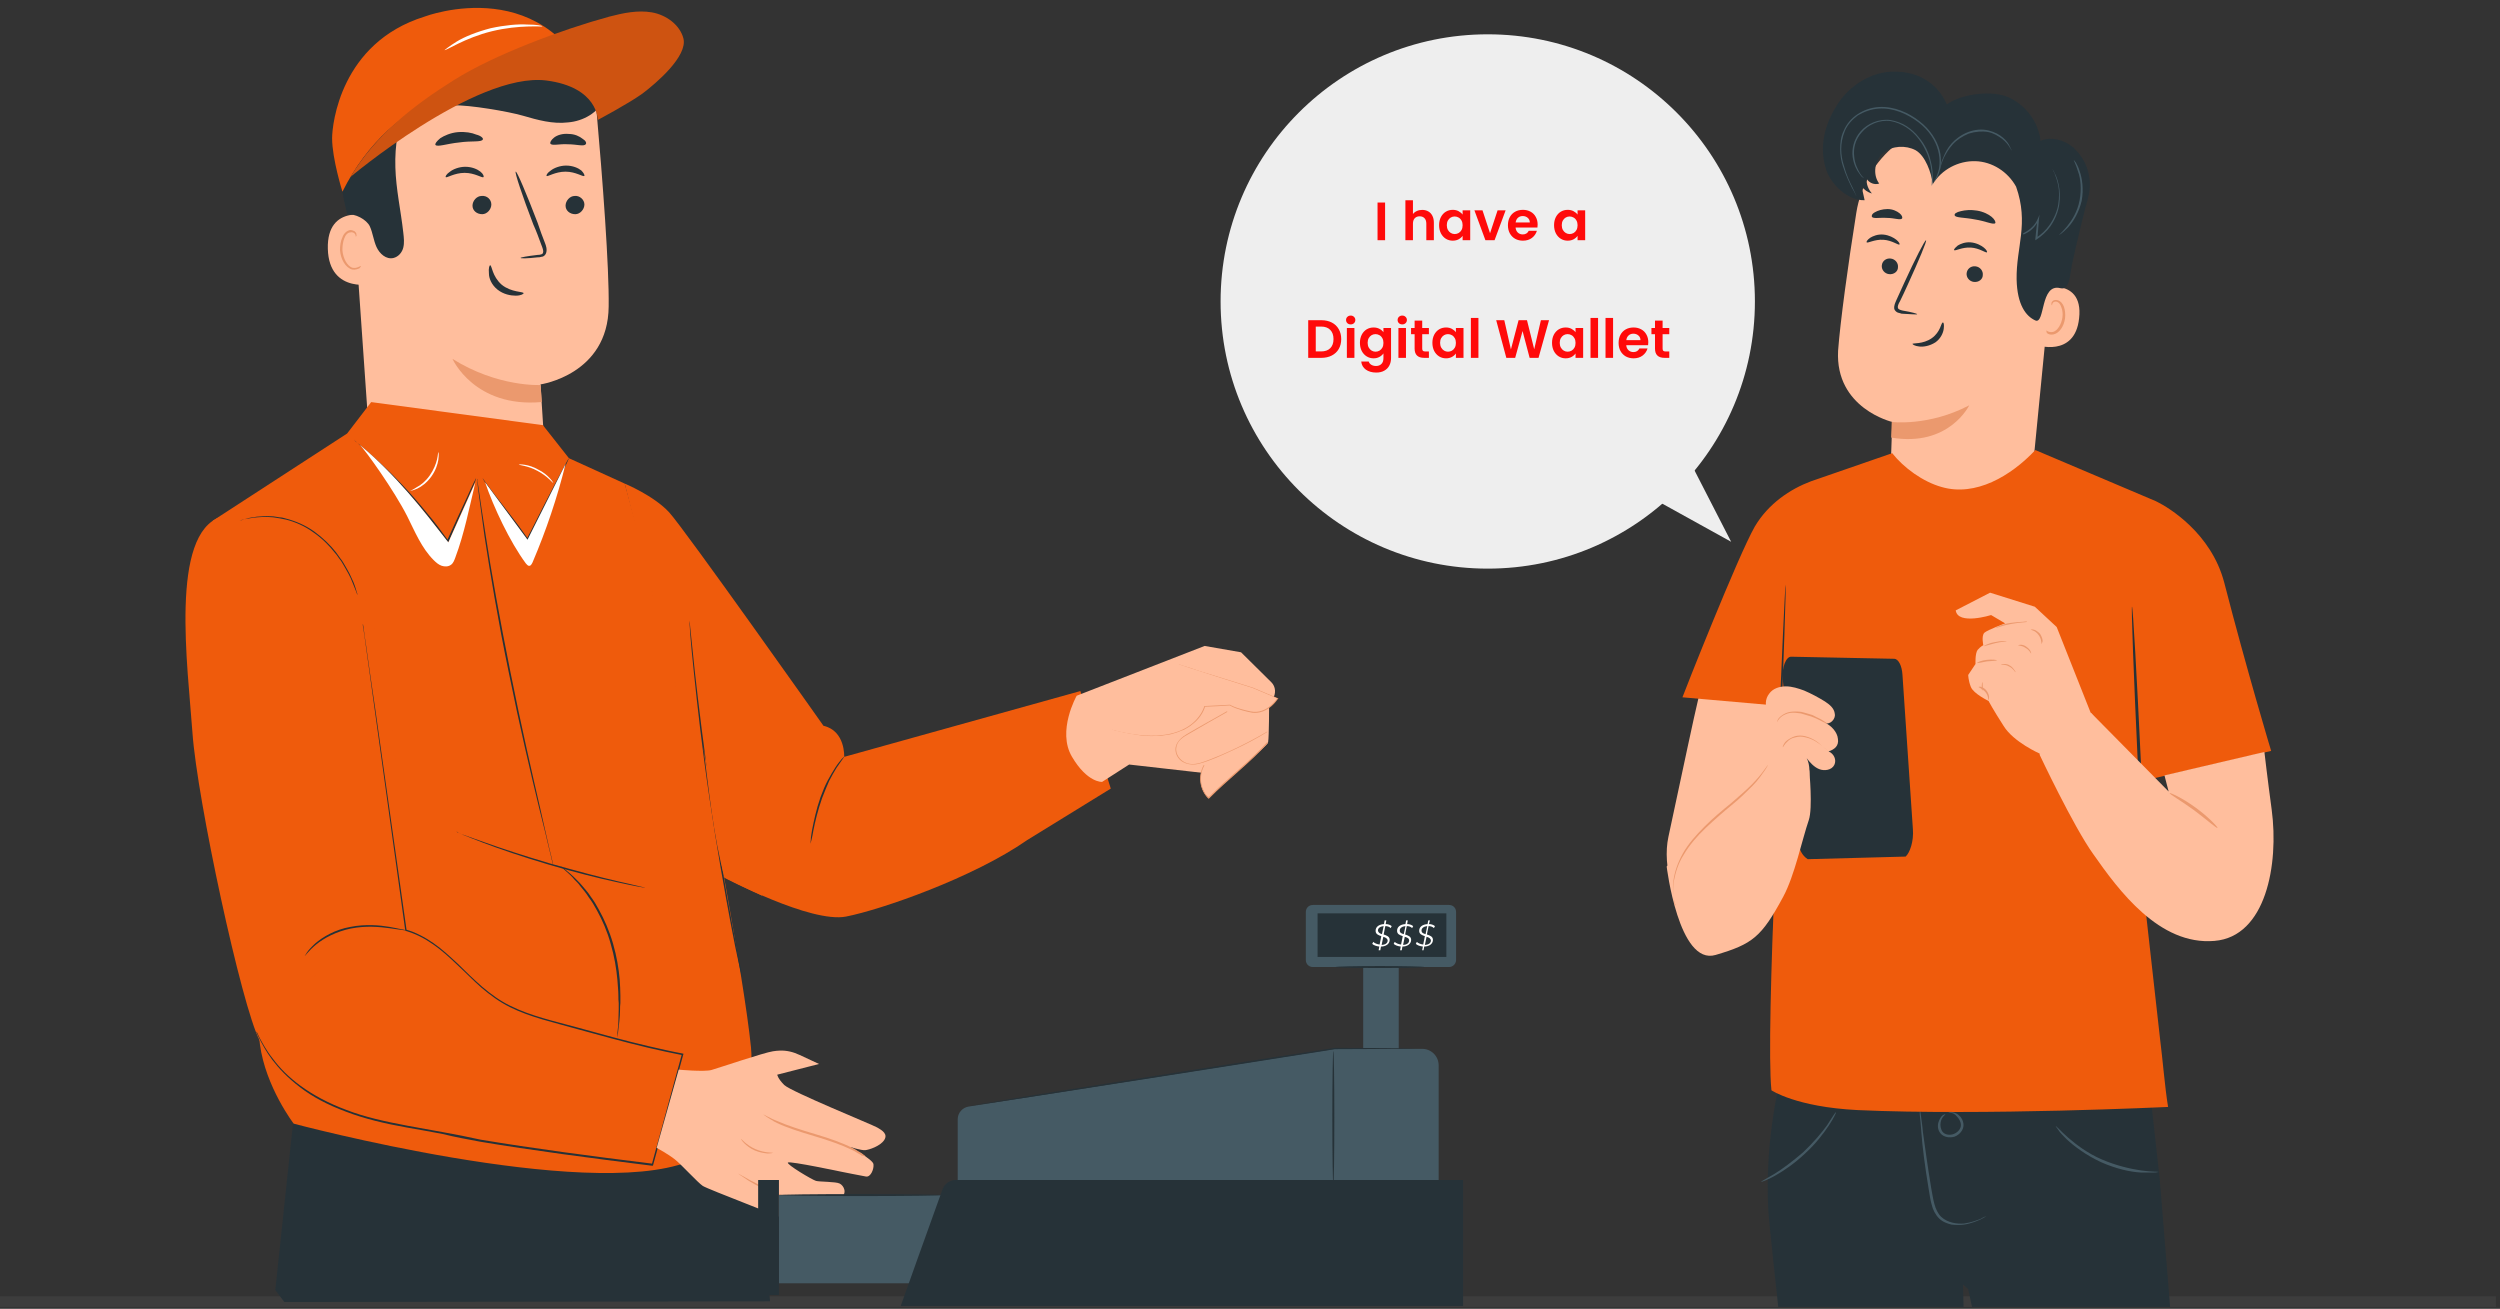 <svg width="510" height="267" viewBox="0 0 510 267" fill="none" xmlns="http://www.w3.org/2000/svg">
<rect x="0" y="0" width="510" height="267" fill="#333333" stroke="none"/>
<g clip-path="url(#clip0_843_4375)">
<path d="M353.153 110.523L337.539 101.879L345.001 94.646L353.153 110.523Z" fill="#EEEEEE"/>
<rect y="264.457" width="509.172" height="2.156" fill="#3D3D3D"/>
<g clip-path="url(#clip1_843_4375)">
<path d="M71.464 33.772L75.433 90.816C76.053 100.116 83.865 107.309 93.166 107.309C103.458 107.309 111.643 98.628 110.899 88.335C110.527 82.879 110.279 78.415 110.279 78.415C110.279 78.415 124.044 76.431 124.168 62.542C124.292 54.605 122.928 36.5 121.688 22.611C120.943 13.187 113.007 5.994 103.582 5.994H95.274C81.013 6.862 70.224 19.387 71.464 33.772Z" fill="#FFBE9D"/>
<path d="M110.284 78.542C110.284 78.542 101.603 79.038 92.303 73.21C92.303 73.21 96.767 83.255 110.532 82.014L110.284 78.542Z" fill="#EB996E"/>
<path d="M119.201 35.886C118.953 36.135 117.465 35.019 115.357 35.019C113.249 35.019 111.637 36.135 111.513 35.886C111.389 35.763 111.637 35.266 112.381 34.77C113.001 34.274 114.241 33.778 115.481 33.778C116.845 33.778 117.961 34.274 118.581 34.77C119.077 35.266 119.325 35.763 119.201 35.886Z" fill="#263238"/>
<path d="M100.233 41.711C100.233 42.703 99.365 43.695 98.373 43.695C97.257 43.695 96.389 42.951 96.389 41.959C96.389 40.967 97.257 39.975 98.249 39.975C99.365 39.851 100.233 40.719 100.233 41.711Z" fill="#263238"/>
<path d="M119.219 41.713C119.219 42.705 118.351 43.697 117.359 43.697C116.243 43.697 115.375 42.953 115.375 41.961C115.375 40.969 116.243 39.977 117.235 39.977C118.227 39.853 119.219 40.721 119.219 41.713Z" fill="#263238"/>
<path d="M98.627 36.132C98.379 36.38 96.891 35.264 94.783 35.264C92.675 35.264 91.063 36.38 90.939 36.132C90.815 36.008 91.063 35.512 91.807 35.016C92.427 34.52 93.667 34.023 94.907 34.023C96.271 34.023 97.387 34.52 98.007 35.016C98.627 35.512 98.751 36.008 98.627 36.132Z" fill="#263238"/>
<path d="M106.195 52.621C106.195 52.497 107.559 52.249 109.667 52.001C110.163 52.001 110.783 51.877 110.783 51.505C110.907 51.133 110.659 50.513 110.411 49.893C109.915 48.529 109.419 47.165 108.799 45.801C106.567 39.973 104.955 35.136 105.203 35.012C105.451 34.888 107.435 39.6 109.667 45.429C110.163 46.917 110.659 48.281 111.155 49.521C111.403 50.141 111.651 50.885 111.403 51.629C111.279 52.001 110.907 52.373 110.535 52.373C110.163 52.497 109.915 52.497 109.667 52.497C107.559 52.745 106.195 52.745 106.195 52.621Z" fill="#263238"/>
<path d="M99.993 54.115C100.365 54.115 100.365 56.347 102.349 58.083C104.333 59.696 106.813 59.447 106.813 59.82C106.813 59.944 106.317 60.316 105.201 60.316C104.209 60.316 102.721 60.068 101.481 59.075C100.241 58.083 99.745 56.719 99.745 55.851C99.621 54.611 99.869 54.115 99.993 54.115Z" fill="#263238"/>
<path d="M98.501 28.443C98.253 29.063 96.145 28.691 93.665 29.063C91.184 29.311 89.2 30.055 88.828 29.559C88.704 29.311 89.076 28.815 89.82 28.195C90.564 27.699 91.928 27.079 93.416 26.955C94.905 26.831 96.269 27.079 97.137 27.451C98.129 27.699 98.625 28.195 98.501 28.443Z" fill="#263238"/>
<path d="M119.475 29.433C119.103 29.929 117.615 29.433 115.879 29.433C114.143 29.309 112.655 29.805 112.283 29.309C112.159 29.061 112.407 28.565 113.027 28.069C113.647 27.573 114.763 27.201 116.003 27.325C117.243 27.325 118.235 27.821 118.855 28.317C119.475 28.689 119.723 29.185 119.475 29.433Z" fill="#263238"/>
<path d="M76.055 44.192C75.807 44.068 66.63 41.34 66.878 50.765C67.126 60.189 76.551 57.957 76.551 57.709C76.551 57.461 76.055 44.192 76.055 44.192Z" fill="#FFBE9D"/>
<path d="M73.572 54.236C73.572 54.236 73.448 54.36 73.076 54.484C72.828 54.608 72.332 54.732 71.836 54.608C70.844 54.236 69.976 52.748 69.852 51.012C69.852 50.144 69.976 49.276 70.224 48.656C70.472 47.912 70.968 47.416 71.464 47.416C71.96 47.292 72.332 47.54 72.456 47.788C72.58 48.036 72.58 48.284 72.58 48.284C72.58 48.284 72.828 48.16 72.704 47.788C72.704 47.54 72.58 47.416 72.332 47.168C72.084 47.044 71.712 46.92 71.464 46.92C70.72 47.044 70.1 47.664 69.852 48.408C69.48 49.152 69.356 50.144 69.356 51.012C69.48 52.872 70.472 54.608 71.836 54.98C72.456 55.104 73.076 54.856 73.324 54.732C73.572 54.484 73.696 54.236 73.572 54.236Z" fill="#EB996E"/>
<path d="M70.858 43.821C72.346 43.449 74.826 44.813 75.446 46.177C76.066 47.541 76.19 49.029 76.81 50.393C77.43 51.757 78.794 52.997 80.282 52.625C81.275 52.377 82.019 51.509 82.267 50.517C82.515 49.525 82.391 48.533 82.267 47.417C81.771 42.952 80.778 38.612 80.655 34.148C80.531 29.684 81.151 25.095 83.383 21.375C85.739 17.655 89.955 14.803 94.419 15.175C97.396 15.423 100 16.911 102.976 17.407C106.448 17.903 110.045 16.663 112.525 14.182C112.897 13.81 114.261 12.943 114.261 12.943C114.261 12.694 114.013 10.71 113.269 9.966C107.44 4.634 97.024 3.146 89.459 5.006C81.771 6.866 74.702 12.322 71.354 19.515C68.006 26.583 68.998 36.628 70.858 43.821Z" fill="#263238"/>
<path d="M123.307 20.135C122.067 22.987 118.967 24.723 115.866 24.971C112.766 25.343 109.666 24.475 106.69 23.607C103.713 22.739 95.653 21.375 92.553 21.499C92.057 21.499 91.561 21.499 91.313 21.127C90.941 20.631 91.561 20.011 92.057 19.639C96.149 16.415 106.07 14.431 111.278 14.183C116.486 13.935 121.943 16.167 124.795 20.631" fill="#263238"/>
<path d="M121.941 20.504C121.941 20.504 117.973 16.412 111.649 15.915C99.744 14.923 80.151 18.52 69.858 39.105C69.858 39.105 67.75 32.409 67.75 28.192C67.75 25.34 69.486 8.723 86.599 3.391C86.599 3.391 112.517 -6.53 121.941 20.504Z" fill="#EF5B0C"/>
<path d="M71.468 36.13C76.676 27.45 84.365 21.497 92.673 16.289C100.982 11.081 114.747 5.996 124.295 3.392C127.148 2.648 130.124 2.028 132.976 2.524C135.828 3.02 138.68 5.004 139.424 7.856C140.292 11.453 133.968 16.909 130.992 19.141C128.016 21.249 121.939 24.473 121.939 24.473C121.939 24.473 122.063 17.777 111.399 16.413C96.89 14.677 70.972 36.502 71.468 36.13Z" fill="#CE5311"/>
<path d="M90.691 10.214C90.815 10.462 94.784 7.734 100.364 6.37C105.944 5.006 110.657 5.502 110.657 5.378C110.657 5.254 109.54 5.006 107.556 5.006C105.696 4.882 102.968 5.13 100.116 5.75C97.264 6.494 94.784 7.486 93.171 8.478C91.559 9.47 90.691 10.214 90.691 10.214Z" fill="white"/>
<path d="M258.557 151.536C255.15 155.352 250.515 158.828 246.563 162.849C244.792 161.145 244.383 158.283 245.609 156.171" fill="#FFBE9D"/>
<path d="M59.912 227.86L62.161 228.405L154.09 230.996L157.088 265.477L58.004 265.614L56.164 263.159L59.912 227.86Z" fill="#263238"/>
<path d="M127.444 98.656L116.064 93.477L110.748 86.73L75.721 82.028L70.815 88.434L43.42 106.22C43.42 106.22 51.87 204.418 53.029 213.074C54.187 221.728 59.911 229.224 59.911 229.224C59.911 229.224 119.403 245.102 140.392 236.993C140.392 236.993 154.634 228.133 153.203 213.686C151.772 199.24 144.072 159.374 144.072 159.374L127.444 98.656Z" fill="#EF5B0C"/>
<path d="M220.395 140.974L172.215 154.399C172.215 154.399 172.488 149.083 167.99 148.062C167.99 148.062 139.642 107.923 136.507 104.516C133.372 101.109 127.443 98.655 127.443 98.655L147.751 179C147.751 179 165.401 188.404 172.625 186.973C179.847 185.542 198.519 179.067 209.559 171.367L226.596 160.872L220.395 140.974Z" fill="#EF5B0C"/>
<path d="M165.334 172.116C165.334 172.116 165.401 171.843 165.537 171.367C165.674 170.821 165.81 170.14 165.947 169.322C166.288 167.618 166.832 165.301 167.719 162.78C168.195 161.553 168.673 160.395 169.15 159.305C169.694 158.282 170.172 157.396 170.649 156.647C171.603 155.216 172.284 154.397 172.216 154.329C172.216 154.329 172.012 154.534 171.671 154.875C171.535 155.079 171.33 155.284 171.126 155.557C170.921 155.828 170.649 156.17 170.445 156.511C169.967 157.26 169.422 158.146 168.877 159.168C168.331 160.19 167.855 161.348 167.378 162.643C166.492 165.164 166.015 167.551 165.674 169.253C165.537 170.14 165.401 170.821 165.401 171.298C165.334 171.843 165.334 172.116 165.334 172.116Z" fill="#263238"/>
<path d="M45.123 105.402C45.123 105.402 65.976 103.289 73.949 121.28C81.922 139.27 82.603 189.834 82.603 189.834C83.558 187.927 100.662 202.101 104.069 205.44L139.097 215.116L132.963 237.605C132.963 237.605 89.895 233.176 78.583 227.587C65.84 221.25 56.64 219.273 52.96 212.255C49.28 205.236 40.217 163.121 39.263 149.493C38.309 135.931 34.56 108.809 45.123 105.402Z" fill="#EF5B0C"/>
<path d="M98.414 97.496C98.414 97.496 98.482 97.564 98.55 97.769C98.687 97.973 98.823 98.178 99.028 98.518C99.436 99.2 100.118 100.086 100.935 101.244C102.571 103.493 105.024 106.56 107.477 110.103L107.614 110.376L107.75 110.103C107.955 109.694 108.227 109.217 108.432 108.74C110.612 104.515 112.52 100.699 113.883 97.973C114.565 96.61 115.11 95.52 115.519 94.702C115.655 94.361 115.86 94.021 115.928 93.816C115.996 93.612 116.064 93.476 116.064 93.476C116.064 93.476 115.996 93.544 115.86 93.748C115.723 93.953 115.587 94.293 115.382 94.634C114.974 95.452 114.36 96.542 113.679 97.837C112.248 100.563 110.271 104.379 108.159 108.604C107.886 109.081 107.682 109.558 107.477 109.967H107.75C105.229 106.355 102.775 103.357 101.072 101.108C100.254 100.018 99.573 99.132 99.096 98.45C98.687 97.837 98.414 97.496 98.414 97.496Z" fill="#263238"/>
<path d="M72.246 89.728C72.246 89.728 72.314 89.864 72.519 90C72.723 90.204 73.064 90.477 73.404 90.818C74.222 91.567 75.381 92.59 76.744 93.884C79.538 96.542 83.218 100.29 86.897 104.856C88.465 106.832 89.964 108.74 91.259 110.512L91.395 110.716L91.531 110.444C93.167 106.696 94.598 103.493 95.62 101.244C96.097 100.154 96.506 99.268 96.779 98.587C96.915 98.314 96.983 98.041 97.051 97.837C97.119 97.701 97.119 97.564 97.119 97.564C97.119 97.564 97.051 97.632 96.983 97.769C96.915 97.973 96.779 98.178 96.642 98.45C96.302 99.132 95.893 100.017 95.416 101.108C94.325 103.425 92.894 106.559 91.191 110.308H91.463C90.168 108.536 88.737 106.56 87.102 104.652C83.422 100.086 79.674 96.338 76.812 93.748C75.381 92.453 74.222 91.431 73.404 90.75C72.996 90.409 72.723 90.204 72.451 90C72.382 89.796 72.246 89.728 72.246 89.728Z" fill="#263238"/>
<path d="M52.211 210.416C52.211 210.416 52.279 210.551 52.415 210.824C52.552 211.097 52.688 211.506 52.961 211.982C53.506 213.006 54.255 214.504 55.55 216.208C56.845 217.912 58.685 219.887 61.206 221.796C63.659 223.705 66.862 225.407 70.542 226.77C74.222 228.201 78.515 229.223 83.149 230.042C85.466 230.45 87.851 230.859 90.305 231.337C92.758 231.949 95.347 232.427 97.937 232.904C108.5 234.675 120.357 236.243 133.032 237.81H133.168L133.236 237.674C135.213 230.451 137.257 222.954 139.37 215.186L139.438 214.981L139.233 214.913C136.984 214.504 134.668 213.959 132.283 213.414C127.308 212.255 122.469 210.892 117.767 209.598C113.065 208.303 108.295 207.281 104.07 205.168C101.958 204.146 100.118 202.783 98.346 201.283C96.642 199.784 95.007 198.218 93.439 196.65C91.804 195.151 90.236 193.651 88.465 192.425C86.693 191.198 84.785 190.177 82.808 189.631L82.945 189.767C80.287 171.095 78.106 155.49 76.539 144.518C75.721 139.067 75.108 134.705 74.699 131.774C74.495 130.345 74.29 129.185 74.222 128.436C74.154 128.095 74.154 127.754 74.086 127.55C74.086 127.346 74.018 127.277 74.018 127.277C74.018 127.277 74.018 127.346 74.018 127.55C74.018 127.754 74.086 128.027 74.154 128.436C74.29 129.185 74.427 130.345 74.631 131.774C75.04 134.705 75.653 139.067 76.403 144.518C77.902 155.49 80.083 171.163 82.672 189.835V189.904H82.74C84.716 190.448 86.556 191.403 88.328 192.63C90.1 193.856 91.667 195.287 93.303 196.855C94.938 198.354 96.506 199.989 98.21 201.488C99.981 202.987 101.821 204.35 104.002 205.441C108.227 207.554 112.997 208.576 117.767 209.939C122.538 211.233 127.376 212.596 132.283 213.755C134.668 214.3 137.053 214.845 139.233 215.254L139.097 215.049C136.984 222.75 134.94 230.315 132.964 237.537L133.168 237.401C120.493 235.833 108.636 234.267 98.073 232.495C87.647 230.178 78.038 229.291 70.678 226.43C66.999 225.067 63.864 223.363 61.342 221.523C58.821 219.684 56.981 217.775 55.686 216.003C54.323 214.3 53.574 212.801 53.029 211.846C52.756 211.37 52.62 210.961 52.483 210.688C52.279 210.483 52.211 210.416 52.211 210.416Z" fill="#263238"/>
<path d="M59.094 197.807C59.163 196.922 59.64 196.035 60.185 195.286C62.706 191.741 67.068 189.766 71.361 189.152C75.722 188.539 78.107 188.947 82.469 189.629L82.741 189.834C75.45 189.288 70.134 192.151 65.296 197.739C64.614 198.556 63.933 199.443 63.047 199.987C62.161 200.533 60.934 200.806 60.049 200.192C59.367 199.714 59.026 198.761 59.094 197.807Z" fill="#EF5B0C"/>
<path d="M62.16 195.013C62.228 195.081 62.91 193.991 64.477 192.696C66.044 191.402 68.566 190.039 71.564 189.425C74.631 188.812 77.425 189.085 79.469 189.356C80.491 189.493 81.309 189.629 81.854 189.697C82.4 189.766 82.74 189.834 82.74 189.766C82.74 189.766 82.468 189.629 81.854 189.561C81.309 189.425 80.491 189.289 79.469 189.085C77.493 188.744 74.563 188.471 71.496 189.085C68.361 189.629 65.84 191.129 64.273 192.492C63.523 193.174 62.978 193.786 62.637 194.264C62.364 194.74 62.16 195.013 62.16 195.013Z" fill="#263238"/>
<path d="M48.871 106.152C48.871 106.22 50.575 105.607 53.437 105.47C54.118 105.402 54.936 105.47 55.754 105.538C56.163 105.607 56.572 105.675 57.049 105.743C57.526 105.811 57.934 105.947 58.411 106.015C60.251 106.492 62.16 107.31 63.931 108.605C65.703 109.832 67.202 111.331 68.361 112.83C68.702 113.171 68.906 113.58 69.179 113.92C69.451 114.261 69.724 114.602 69.928 115.011C70.337 115.76 70.746 116.374 71.087 117.055C71.427 117.668 71.7 118.282 71.904 118.827C72.109 119.372 72.313 119.781 72.45 120.19C72.586 120.531 72.722 120.803 72.79 121.076C72.859 121.28 72.927 121.348 72.927 121.348C72.927 121.348 72.927 121.212 72.859 121.008C72.79 120.735 72.654 120.462 72.586 120.122C72.45 119.713 72.313 119.236 72.109 118.759C71.836 118.214 71.564 117.6 71.291 116.987C70.95 116.306 70.541 115.692 70.133 114.943C69.928 114.534 69.656 114.193 69.383 113.852C69.111 113.512 68.906 113.103 68.565 112.694C67.407 111.195 65.84 109.695 64.068 108.401C62.228 107.106 60.251 106.288 58.411 105.811C57.934 105.675 57.526 105.538 57.049 105.538C56.572 105.47 56.163 105.402 55.754 105.334C54.868 105.334 54.118 105.198 53.369 105.334C53.028 105.334 52.687 105.402 52.347 105.402C52.006 105.47 51.733 105.538 51.461 105.538C50.915 105.607 50.438 105.743 50.03 105.879C49.689 106.015 49.416 106.084 49.144 106.152C49.007 106.084 48.871 106.152 48.871 106.152Z" fill="#263238"/>
<path d="M140.664 126.458C140.664 126.458 140.664 126.526 140.664 126.663C140.664 126.799 140.664 127.003 140.664 127.208C140.732 127.753 140.732 128.435 140.8 129.32C140.937 131.16 141.209 133.886 141.55 137.157C142.232 143.767 143.254 152.966 144.753 162.984C146.252 173.07 147.888 182.134 149.114 188.676C149.728 191.946 150.273 194.604 150.682 196.376C150.886 197.262 151.022 197.944 151.159 198.488C151.227 198.693 151.227 198.897 151.295 199.034C151.295 199.17 151.363 199.238 151.363 199.238C151.363 199.238 151.363 199.17 151.363 199.034C151.363 198.897 151.295 198.693 151.295 198.488C151.227 198.012 151.09 197.262 150.886 196.376C150.545 194.536 150 191.878 149.387 188.608C148.16 182.066 146.593 173.001 145.094 162.916C143.594 152.83 142.504 143.699 141.754 137.088C141.414 133.818 141.141 131.092 140.937 129.252C140.869 128.366 140.732 127.617 140.732 127.139C140.732 126.935 140.664 126.731 140.664 126.594C140.664 126.526 140.664 126.458 140.664 126.458Z" fill="#263238"/>
<path d="M147.82 179.065C145.503 170.548 144.617 161.144 143.459 152.147C144.89 162.302 149.865 174.159 155.521 182.746C152.659 181.451 150.069 180.224 147.82 179.065Z" fill="#EF5B0C"/>
<path d="M96.983 98.382C95.756 103.493 94.734 108.809 92.894 113.715C92.69 114.26 92.485 114.874 92.008 115.214C91.463 115.623 90.713 115.623 90.1 115.419C89.487 115.214 88.942 114.737 88.465 114.26C86.011 111.807 84.648 108.468 83.081 105.333C80.423 100.086 74.631 91.977 73.404 90.75C80.764 96.883 86.147 103.834 91.463 110.649L96.983 98.382Z" fill="white"/>
<path d="M115.382 94.634C113.678 101.516 111.43 108.195 108.636 114.737C108.499 115.009 108.295 115.418 108.022 115.418C107.682 115.486 107.477 115.146 107.273 114.941C104.002 110.512 100.663 103.425 98.959 98.382L107.614 110.103L115.382 94.634Z" fill="white"/>
<path d="M93.098 169.664C93.098 169.664 93.234 169.732 93.439 169.869C93.711 170.004 94.052 170.14 94.529 170.345C95.483 170.754 96.846 171.232 98.549 171.913C101.957 173.207 106.727 174.843 112.042 176.411C117.358 177.977 122.264 179.205 125.808 179.954C127.58 180.363 129.011 180.635 130.033 180.839C130.51 180.907 130.851 180.976 131.191 181.044C131.464 181.112 131.6 181.112 131.6 181.112C131.6 181.112 131.464 181.044 131.191 180.976C130.919 180.907 130.51 180.839 130.033 180.703C129.011 180.431 127.58 180.158 125.876 179.749C122.332 178.932 117.494 177.637 112.179 176.138C106.863 174.57 102.093 173.003 98.686 171.776C96.982 171.163 95.619 170.686 94.665 170.345C94.188 170.208 93.847 170.072 93.575 169.936C93.302 169.664 93.166 169.664 93.098 169.664Z" fill="#263238"/>
<path d="M105.842 94.771C105.842 94.908 107.682 94.976 109.658 96.066C111.634 97.088 112.793 98.588 112.861 98.519C112.929 98.519 111.907 96.816 109.794 95.794C107.818 94.635 105.842 94.703 105.842 94.771Z" fill="white"/>
<path d="M83.627 100.154C83.627 100.154 84.24 100.086 85.126 99.677C86.012 99.268 87.102 98.45 87.988 97.224C88.874 95.997 89.283 94.702 89.419 93.816C89.556 92.862 89.487 92.249 89.419 92.249C89.351 92.249 89.351 92.862 89.147 93.748C88.942 94.634 88.465 95.861 87.648 97.019C86.83 98.178 85.808 98.995 84.99 99.404C84.172 99.95 83.627 100.154 83.627 100.154Z" fill="white"/>
<path d="M97.324 97.632C97.324 97.632 97.324 97.7 97.324 97.836C97.324 97.973 97.392 98.177 97.392 98.45C97.46 98.995 97.529 99.812 97.665 100.767C97.938 102.811 98.346 105.673 98.823 109.285C99.914 116.44 101.549 126.39 103.798 137.224C105.979 148.06 108.296 157.873 109.999 164.892C110.885 168.367 111.567 171.23 112.044 173.274C112.316 174.228 112.453 174.978 112.589 175.523C112.657 175.795 112.725 175.931 112.725 176.136C112.793 176.272 112.793 176.34 112.793 176.34C112.793 176.34 112.793 176.272 112.793 176.136C112.793 175.999 112.725 175.795 112.657 175.523C112.521 174.978 112.384 174.228 112.112 173.274C111.635 171.298 111.022 168.436 110.204 164.892C108.568 157.805 106.319 148.06 104.139 137.156C101.958 126.321 100.186 116.44 99.096 109.285C98.551 105.673 98.074 102.811 97.801 100.767C97.665 99.812 97.529 98.995 97.46 98.45C97.392 98.177 97.392 97.973 97.392 97.836C97.324 97.7 97.324 97.632 97.324 97.632Z" fill="#263238"/>
<path d="M114.428 176.75C114.428 176.75 114.496 176.886 114.7 177.023C114.905 177.227 115.177 177.5 115.518 177.772C115.859 178.113 116.336 178.454 116.813 179C117.017 179.271 117.29 179.544 117.563 179.817C117.835 180.09 118.108 180.363 118.38 180.771C118.925 181.453 119.539 182.134 120.084 183.02C120.356 183.428 120.697 183.838 120.97 184.315C121.242 184.791 121.515 185.269 121.788 185.746C122.878 187.722 123.9 190.038 124.582 192.56C125.331 195.082 125.74 197.603 125.944 199.852C126.013 201.01 126.149 202.1 126.149 203.122C126.149 203.6 126.149 204.145 126.217 204.622C126.217 205.099 126.217 205.577 126.217 205.985C126.217 206.871 126.149 207.62 126.149 208.302C126.149 208.983 126.081 209.597 126.013 210.073C125.944 210.551 125.944 210.892 125.944 211.163C125.944 211.436 125.944 211.573 125.944 211.573C125.944 211.573 126.013 211.436 126.013 211.163C126.081 210.892 126.081 210.483 126.149 210.073C126.217 209.597 126.285 208.983 126.353 208.302C126.421 207.62 126.49 206.803 126.49 205.985C126.49 205.577 126.49 205.099 126.558 204.622C126.558 204.145 126.558 203.668 126.558 203.122C126.558 202.1 126.49 201.01 126.421 199.852C126.217 197.535 125.808 195.082 125.058 192.491C124.309 189.902 123.287 187.585 122.196 185.61C121.924 185.132 121.651 184.655 121.379 184.179C121.106 183.701 120.765 183.292 120.493 182.884C119.948 181.997 119.266 181.316 118.721 180.634C118.448 180.294 118.176 180.022 117.903 179.749C117.631 179.476 117.358 179.203 117.154 179C116.677 178.522 116.2 178.113 115.859 177.84C115.518 177.569 115.246 177.296 114.973 177.159C114.496 176.818 114.428 176.75 114.428 176.75Z" fill="#263238"/>
<path d="M138.457 218.211C138.457 218.211 143.636 218.687 145.135 218.279C146.566 217.87 155.834 214.735 157.674 214.463C158.151 214.395 158.628 214.327 159.037 214.327C160.468 214.259 161.831 214.599 163.125 215.212L167.078 217.053L158.56 219.233C158.56 219.233 158.628 219.982 159.991 221.345C161.422 222.708 177.845 229.386 178.935 230C180.026 230.613 181.185 231.363 180.366 232.59C179.549 233.816 177.3 234.567 176.482 234.634C175.665 234.702 173.348 233.953 173.348 233.953C173.348 233.953 178.118 236.542 178.186 237.496C178.322 238.451 177.64 240.154 176.686 240.017C175.869 239.882 171.78 239.063 171.78 239.063C171.78 239.063 161.149 236.815 160.74 237.156C160.331 237.496 165.715 240.699 166.465 240.904C167.214 241.108 170.554 241.04 171.303 241.448C172.121 241.858 173.007 243.425 171.371 244.515C169.735 245.605 166.873 246.424 166.873 246.424C166.873 246.424 167.964 247.446 167.35 248.672C166.67 249.899 166.26 249.899 165.307 250.172C164.352 250.444 161.967 249.762 161.081 249.15C160.127 248.536 144.385 242.607 143.363 241.926C142.341 241.245 139.07 237.632 137.707 236.542C136.344 235.452 133.959 234.157 133.959 234.157L138.457 218.211Z" fill="#FFBE9D"/>
<path d="M176.618 235.927C176.618 235.927 176.413 235.723 175.937 235.383C175.732 235.178 175.391 235.042 175.05 234.837C174.847 234.701 174.71 234.633 174.506 234.496C174.301 234.36 174.096 234.292 173.824 234.157C171.984 233.202 169.327 232.248 166.328 231.362C163.33 230.476 160.604 229.59 158.764 228.773C158.559 228.705 158.287 228.568 158.082 228.5C157.878 228.432 157.673 228.295 157.469 228.227C157.128 228.023 156.788 227.886 156.515 227.75C156.038 227.478 155.765 227.342 155.697 227.342C155.697 227.342 155.97 227.545 156.447 227.886C156.651 228.023 156.992 228.227 157.333 228.432C157.537 228.5 157.673 228.637 157.878 228.773C158.082 228.841 158.287 228.976 158.559 229.113C160.399 229.999 163.125 230.885 166.123 231.77C169.122 232.657 171.78 233.611 173.62 234.496C173.824 234.633 174.096 234.701 174.301 234.837C174.506 234.974 174.71 235.042 174.847 235.178C175.187 235.383 175.528 235.519 175.732 235.723C176.278 235.791 176.549 235.927 176.618 235.927Z" fill="#EB996E"/>
<path d="M157.741 235.179C157.741 235.111 156.037 235.247 154.129 234.429C152.221 233.612 151.199 232.249 151.131 232.317C151.131 232.317 151.335 232.726 151.812 233.202C152.289 233.68 153.039 234.292 153.993 234.702C154.947 235.111 155.901 235.247 156.583 235.316C157.264 235.316 157.741 235.179 157.741 235.179Z" fill="#EB996E"/>
<path d="M167.352 246.354C167.352 246.354 167.079 246.286 166.67 246.15C166.194 246.014 165.58 245.878 164.763 245.605C163.195 245.128 161.014 244.447 158.697 243.492C156.38 242.538 154.336 241.448 152.905 240.699C152.155 240.29 151.61 239.949 151.201 239.744C150.792 239.539 150.588 239.404 150.588 239.404C150.588 239.404 150.792 239.608 151.133 239.812C151.542 240.085 152.087 240.426 152.768 240.902C154.2 241.789 156.244 242.811 158.561 243.833C160.878 244.787 163.127 245.469 164.694 245.878C165.512 246.083 166.125 246.218 166.602 246.286C167.147 246.354 167.352 246.354 167.352 246.354Z" fill="#EB996E"/>
<path d="M259.376 139.201L253.174 133.067L245.747 131.772L219.646 141.927C219.646 141.927 215.557 149.15 218.693 154.397C221.828 159.712 224.825 159.508 224.825 159.508L230.345 155.964L250.176 158.213C250.176 158.213 258.49 152.49 258.694 151.398C258.899 150.308 258.899 143.63 258.899 143.63L259.648 142.54C260.33 141.518 260.262 140.087 259.376 139.201Z" fill="#FFBE9D"/>
<path d="M258.419 149.286C254.467 151.671 250.241 153.648 245.948 155.284C244.994 155.624 243.972 155.965 242.95 155.896C241.927 155.828 240.974 155.352 240.361 154.533C239.747 153.716 239.679 152.558 240.088 151.671C240.564 150.786 241.451 150.24 242.336 149.764C244.994 148.264 247.584 146.765 250.241 145.266" fill="#FFBE9D"/>
<path d="M258.487 149.356C256.239 150.719 253.921 151.946 251.536 153.036C249.288 154.058 246.903 155.216 244.517 155.83C242.814 156.238 240.769 155.762 240.02 153.989C239.27 152.149 240.496 150.719 241.995 149.832C244.721 148.197 247.515 146.698 250.241 145.131C250.31 145.063 250.446 145.199 250.31 145.267C247.788 146.698 245.199 148.128 242.678 149.628C241.451 150.31 240.088 151.059 239.952 152.626C239.815 154.262 241.178 155.625 242.746 155.83C244.177 156.034 245.675 155.352 246.97 154.875C248.333 154.33 249.696 153.785 250.99 153.172C253.513 152.014 255.966 150.719 258.419 149.288C258.487 149.152 258.555 149.288 258.487 149.356Z" fill="#EB996E"/>
<path d="M258.623 151.604C254.943 155.693 250.514 158.965 246.629 162.917C246.629 162.917 246.561 162.917 246.494 162.917C244.722 161.145 244.312 158.351 245.539 156.102C245.607 156.034 245.743 156.102 245.675 156.171C244.79 157.738 244.79 159.714 245.539 161.281C245.743 161.622 246.016 162.235 246.357 162.44C246.629 162.644 246.561 162.576 246.834 162.371C247.038 162.235 247.175 162.03 247.311 161.895C248.06 161.145 248.879 160.396 249.628 159.714C252.626 156.988 255.762 154.467 258.419 151.468C258.623 151.4 258.691 151.536 258.623 151.604Z" fill="#EB996E"/>
<path d="M226.869 148.81C226.869 148.81 227.004 148.878 227.277 148.946C227.55 149.013 227.959 149.15 228.435 149.218C229.459 149.491 230.957 149.764 232.797 150.036C233.751 150.105 234.774 150.241 235.932 150.105C236.205 150.105 236.477 150.105 236.818 150.105C237.091 150.036 237.432 150.036 237.703 149.968C237.976 149.9 238.317 149.9 238.658 149.832C238.93 149.764 239.271 149.695 239.612 149.559C240.225 149.423 240.838 149.081 241.521 148.878C242.133 148.537 242.747 148.196 243.291 147.719C244.45 146.833 245.405 145.607 245.881 144.039L245.745 144.175C247.449 144.107 249.221 144.039 250.992 143.903H250.857C251.674 144.38 252.559 144.653 253.446 144.926C254.127 145.129 254.809 145.265 255.49 145.402C256.172 145.47 256.921 145.402 257.602 145.129C258.898 144.653 259.92 143.698 260.669 142.608L260.805 142.471L260.601 142.403C258.83 141.654 257.194 140.972 255.626 140.291C251.128 138.86 247.312 137.702 244.654 136.884C243.291 136.407 242.27 136.066 241.521 135.861C241.179 135.793 240.907 135.657 240.702 135.59C240.497 135.521 240.429 135.521 240.429 135.521C240.429 135.521 240.497 135.59 240.702 135.657C240.907 135.725 241.179 135.861 241.521 135.929C242.27 136.202 243.291 136.543 244.586 136.951C247.244 137.838 251.06 139.065 255.558 140.496C257.126 141.177 258.761 141.859 260.532 142.608L260.464 142.335C259.783 143.358 258.761 144.244 257.535 144.721C256.921 144.926 256.239 145.061 255.626 144.926C254.944 144.857 254.263 144.653 253.581 144.516C252.696 144.244 251.81 143.971 251.06 143.563L250.992 143.495H250.923C249.084 143.563 247.38 143.698 245.676 143.766H245.541L245.473 143.903C245.268 144.585 244.927 145.265 244.518 145.879C244.11 146.424 243.564 146.969 243.019 147.447C242.474 147.923 241.86 148.264 241.316 148.537C240.702 148.81 240.089 149.081 239.475 149.218C239.134 149.286 238.863 149.423 238.59 149.491C238.317 149.559 237.976 149.559 237.703 149.627C237.432 149.695 237.091 149.695 236.818 149.764C236.545 149.764 236.272 149.764 235.932 149.832C234.842 149.9 233.751 149.832 232.797 149.764C230.889 149.559 229.459 149.354 228.435 149.081C227.959 149.013 227.55 148.878 227.277 148.81C227.004 148.81 226.869 148.81 226.869 148.81Z" fill="#EB996E"/>
<path d="M240.43 135.521C240.567 135.657 255.559 140.359 255.559 140.359L260.534 142.471C260.534 142.471 258.422 145.811 255.15 145.129C251.88 144.448 250.925 143.766 250.925 143.766L245.678 144.039C245.678 144.039 243.497 153.307 226.869 148.878" fill="#FFBE9D"/>
</g>
<circle cx="303.5" cy="61.5" r="54.5" fill="#EEEEEE"/>
<path d="M282.558 41.322V49H281.018V41.322H282.558ZM290.133 42.818C290.595 42.818 291.006 42.921 291.365 43.126C291.724 43.324 292.003 43.621 292.201 44.017C292.406 44.406 292.509 44.875 292.509 45.425V49H290.969V45.634C290.969 45.15 290.848 44.78 290.606 44.523C290.364 44.259 290.034 44.127 289.616 44.127C289.191 44.127 288.853 44.259 288.604 44.523C288.362 44.78 288.241 45.15 288.241 45.634V49H286.701V40.86H288.241V43.665C288.439 43.401 288.703 43.196 289.033 43.049C289.363 42.895 289.73 42.818 290.133 42.818ZM293.577 45.931C293.577 45.315 293.698 44.769 293.94 44.292C294.19 43.815 294.523 43.449 294.941 43.192C295.367 42.935 295.84 42.807 296.36 42.807C296.815 42.807 297.211 42.899 297.548 43.082C297.893 43.265 298.168 43.496 298.373 43.775V42.906H299.924V49H298.373V48.109C298.175 48.395 297.9 48.633 297.548 48.824C297.204 49.007 296.804 49.099 296.349 49.099C295.836 49.099 295.367 48.967 294.941 48.703C294.523 48.439 294.19 48.069 293.94 47.592C293.698 47.108 293.577 46.554 293.577 45.931ZM298.373 45.953C298.373 45.579 298.3 45.26 298.153 44.996C298.007 44.725 297.809 44.519 297.559 44.38C297.31 44.233 297.042 44.16 296.756 44.16C296.47 44.16 296.206 44.23 295.964 44.369C295.722 44.508 295.524 44.714 295.37 44.985C295.224 45.249 295.15 45.564 295.15 45.931C295.15 46.298 295.224 46.62 295.37 46.899C295.524 47.17 295.722 47.379 295.964 47.526C296.214 47.673 296.478 47.746 296.756 47.746C297.042 47.746 297.31 47.676 297.559 47.537C297.809 47.39 298.007 47.185 298.153 46.921C298.3 46.65 298.373 46.327 298.373 45.953ZM303.969 47.581L305.509 42.906H307.148L304.893 49H303.023L300.779 42.906H302.429L303.969 47.581ZM313.678 45.821C313.678 46.041 313.664 46.239 313.634 46.415H309.179C309.216 46.855 309.37 47.2 309.641 47.449C309.913 47.698 310.246 47.823 310.642 47.823C311.214 47.823 311.621 47.577 311.863 47.086H313.524C313.348 47.673 313.011 48.157 312.512 48.538C312.014 48.912 311.401 49.099 310.675 49.099C310.089 49.099 309.561 48.971 309.091 48.714C308.629 48.45 308.266 48.08 308.002 47.603C307.746 47.126 307.617 46.576 307.617 45.953C307.617 45.322 307.746 44.769 308.002 44.292C308.259 43.815 308.618 43.449 309.08 43.192C309.542 42.935 310.074 42.807 310.675 42.807C311.255 42.807 311.772 42.932 312.226 43.181C312.688 43.43 313.044 43.786 313.293 44.248C313.55 44.703 313.678 45.227 313.678 45.821ZM312.083 45.381C312.076 44.985 311.933 44.67 311.654 44.435C311.376 44.193 311.035 44.072 310.631 44.072C310.25 44.072 309.927 44.189 309.663 44.424C309.407 44.651 309.249 44.97 309.19 45.381H312.083ZM317.028 45.931C317.028 45.315 317.149 44.769 317.391 44.292C317.64 43.815 317.974 43.449 318.392 43.192C318.817 42.935 319.29 42.807 319.811 42.807C320.265 42.807 320.661 42.899 320.999 43.082C321.343 43.265 321.618 43.496 321.824 43.775V42.906H323.375V49H321.824V48.109C321.626 48.395 321.351 48.633 320.999 48.824C320.654 49.007 320.254 49.099 319.8 49.099C319.286 49.099 318.817 48.967 318.392 48.703C317.974 48.439 317.64 48.069 317.391 47.592C317.149 47.108 317.028 46.554 317.028 45.931ZM321.824 45.953C321.824 45.579 321.75 45.26 321.604 44.996C321.457 44.725 321.259 44.519 321.01 44.38C320.76 44.233 320.493 44.16 320.207 44.16C319.921 44.16 319.657 44.23 319.415 44.369C319.173 44.508 318.975 44.714 318.821 44.985C318.674 45.249 318.601 45.564 318.601 45.931C318.601 46.298 318.674 46.62 318.821 46.899C318.975 47.17 319.173 47.379 319.415 47.526C319.664 47.673 319.928 47.746 320.207 47.746C320.493 47.746 320.76 47.676 321.01 47.537C321.259 47.39 321.457 47.185 321.604 46.921C321.75 46.65 321.824 46.327 321.824 45.953ZM269.56 65.322C270.367 65.322 271.075 65.48 271.683 65.795C272.299 66.11 272.772 66.561 273.102 67.148C273.44 67.727 273.608 68.402 273.608 69.172C273.608 69.942 273.44 70.617 273.102 71.196C272.772 71.768 272.299 72.212 271.683 72.527C271.075 72.842 270.367 73 269.56 73H266.876V65.322H269.56ZM269.505 71.691C270.312 71.691 270.935 71.471 271.375 71.031C271.815 70.591 272.035 69.971 272.035 69.172C272.035 68.373 271.815 67.749 271.375 67.302C270.935 66.847 270.312 66.62 269.505 66.62H268.416V71.691H269.505ZM275.542 66.18C275.271 66.18 275.043 66.096 274.86 65.927C274.684 65.751 274.596 65.535 274.596 65.278C274.596 65.021 274.684 64.809 274.86 64.64C275.043 64.464 275.271 64.376 275.542 64.376C275.813 64.376 276.037 64.464 276.213 64.64C276.396 64.809 276.488 65.021 276.488 65.278C276.488 65.535 276.396 65.751 276.213 65.927C276.037 66.096 275.813 66.18 275.542 66.18ZM276.301 66.906V73H274.761V66.906H276.301ZM280.209 66.807C280.664 66.807 281.064 66.899 281.408 67.082C281.753 67.258 282.024 67.489 282.222 67.775V66.906H283.773V73.044C283.773 73.609 283.66 74.111 283.432 74.551C283.205 74.998 282.864 75.35 282.409 75.607C281.955 75.871 281.405 76.003 280.759 76.003C279.894 76.003 279.183 75.801 278.625 75.398C278.075 74.995 277.764 74.445 277.69 73.748H279.219C279.3 74.027 279.472 74.247 279.736 74.408C280.008 74.577 280.334 74.661 280.715 74.661C281.163 74.661 281.526 74.525 281.804 74.254C282.083 73.99 282.222 73.587 282.222 73.044V72.098C282.024 72.384 281.749 72.622 281.397 72.813C281.053 73.004 280.657 73.099 280.209 73.099C279.696 73.099 279.227 72.967 278.801 72.703C278.376 72.439 278.039 72.069 277.789 71.592C277.547 71.108 277.426 70.554 277.426 69.931C277.426 69.315 277.547 68.769 277.789 68.292C278.039 67.815 278.372 67.449 278.79 67.192C279.216 66.935 279.689 66.807 280.209 66.807ZM282.222 69.953C282.222 69.579 282.149 69.26 282.002 68.996C281.856 68.725 281.658 68.519 281.408 68.38C281.159 68.233 280.891 68.16 280.605 68.16C280.319 68.16 280.055 68.23 279.813 68.369C279.571 68.508 279.373 68.714 279.219 68.985C279.073 69.249 278.999 69.564 278.999 69.931C278.999 70.298 279.073 70.62 279.219 70.899C279.373 71.17 279.571 71.379 279.813 71.526C280.063 71.673 280.327 71.746 280.605 71.746C280.891 71.746 281.159 71.676 281.408 71.537C281.658 71.39 281.856 71.185 282.002 70.921C282.149 70.65 282.222 70.327 282.222 69.953ZM286.059 66.18C285.787 66.18 285.56 66.096 285.377 65.927C285.201 65.751 285.113 65.535 285.113 65.278C285.113 65.021 285.201 64.809 285.377 64.64C285.56 64.464 285.787 64.376 286.059 64.376C286.33 64.376 286.554 64.464 286.73 64.64C286.913 64.809 287.005 65.021 287.005 65.278C287.005 65.535 286.913 65.751 286.73 65.927C286.554 66.096 286.33 66.18 286.059 66.18ZM286.818 66.906V73H285.278V66.906H286.818ZM290.132 68.171V71.119C290.132 71.324 290.18 71.475 290.275 71.57C290.378 71.658 290.546 71.702 290.781 71.702H291.496V73H290.528C289.23 73 288.581 72.369 288.581 71.108V68.171H287.855V66.906H288.581V65.399H290.132V66.906H291.496V68.171H290.132ZM292.208 69.931C292.208 69.315 292.329 68.769 292.571 68.292C292.82 67.815 293.154 67.449 293.572 67.192C293.997 66.935 294.47 66.807 294.991 66.807C295.445 66.807 295.841 66.899 296.179 67.082C296.523 67.265 296.798 67.496 297.004 67.775V66.906H298.555V73H297.004V72.109C296.806 72.395 296.531 72.633 296.179 72.824C295.834 73.007 295.434 73.099 294.98 73.099C294.466 73.099 293.997 72.967 293.572 72.703C293.154 72.439 292.82 72.069 292.571 71.592C292.329 71.108 292.208 70.554 292.208 69.931ZM297.004 69.953C297.004 69.579 296.93 69.26 296.784 68.996C296.637 68.725 296.439 68.519 296.19 68.38C295.94 68.233 295.673 68.16 295.387 68.16C295.101 68.16 294.837 68.23 294.595 68.369C294.353 68.508 294.155 68.714 294.001 68.985C293.854 69.249 293.781 69.564 293.781 69.931C293.781 70.298 293.854 70.62 294.001 70.899C294.155 71.17 294.353 71.379 294.595 71.526C294.844 71.673 295.108 71.746 295.387 71.746C295.673 71.746 295.94 71.676 296.19 71.537C296.439 71.39 296.637 71.185 296.784 70.921C296.93 70.65 297.004 70.327 297.004 69.953ZM301.599 64.86V73H300.059V64.86H301.599ZM316.004 65.322L313.859 73H312.044L310.603 67.533L309.096 73L307.292 73.011L305.224 65.322H306.874L308.227 71.284L309.789 65.322H311.505L312.979 71.251L314.343 65.322H316.004ZM316.614 69.931C316.614 69.315 316.735 68.769 316.977 68.292C317.226 67.815 317.56 67.449 317.978 67.192C318.403 66.935 318.876 66.807 319.397 66.807C319.852 66.807 320.248 66.899 320.585 67.082C320.93 67.265 321.205 67.496 321.41 67.775V66.906H322.961V73H321.41V72.109C321.212 72.395 320.937 72.633 320.585 72.824C320.24 73.007 319.841 73.099 319.386 73.099C318.873 73.099 318.403 72.967 317.978 72.703C317.56 72.439 317.226 72.069 316.977 71.592C316.735 71.108 316.614 70.554 316.614 69.931ZM321.41 69.953C321.41 69.579 321.337 69.26 321.19 68.996C321.043 68.725 320.845 68.519 320.596 68.38C320.347 68.233 320.079 68.16 319.793 68.16C319.507 68.16 319.243 68.23 319.001 68.369C318.759 68.508 318.561 68.714 318.407 68.985C318.26 69.249 318.187 69.564 318.187 69.931C318.187 70.298 318.26 70.62 318.407 70.899C318.561 71.17 318.759 71.379 319.001 71.526C319.25 71.673 319.514 71.746 319.793 71.746C320.079 71.746 320.347 71.676 320.596 71.537C320.845 71.39 321.043 71.185 321.19 70.921C321.337 70.65 321.41 70.327 321.41 69.953ZM326.005 64.86V73H324.465V64.86H326.005ZM329.067 64.86V73H327.527V64.86H329.067ZM336.253 69.821C336.253 70.041 336.238 70.239 336.209 70.415H331.754C331.791 70.855 331.945 71.2 332.216 71.449C332.487 71.698 332.821 71.823 333.217 71.823C333.789 71.823 334.196 71.577 334.438 71.086H336.099C335.923 71.673 335.586 72.157 335.087 72.538C334.588 72.912 333.976 73.099 333.25 73.099C332.663 73.099 332.135 72.971 331.666 72.714C331.204 72.45 330.841 72.08 330.577 71.603C330.32 71.126 330.192 70.576 330.192 69.953C330.192 69.322 330.32 68.769 330.577 68.292C330.834 67.815 331.193 67.449 331.655 67.192C332.117 66.935 332.649 66.807 333.25 66.807C333.829 66.807 334.346 66.932 334.801 67.181C335.263 67.43 335.619 67.786 335.868 68.248C336.125 68.703 336.253 69.227 336.253 69.821ZM334.658 69.381C334.651 68.985 334.508 68.67 334.229 68.435C333.95 68.193 333.609 68.072 333.206 68.072C332.825 68.072 332.502 68.189 332.238 68.424C331.981 68.651 331.824 68.97 331.765 69.381H334.658ZM339.17 68.171V71.119C339.17 71.324 339.218 71.475 339.313 71.57C339.416 71.658 339.584 71.702 339.819 71.702H340.534V73H339.566C338.268 73 337.619 72.369 337.619 71.108V68.171H336.893V66.906H337.619V65.399H339.17V66.906H340.534V68.171H339.17Z" fill="#FF0A0A"/>
<g clip-path="url(#clip2_843_4375)">
<path d="M197.355 243.795H158.904V261.789H197.355V243.795Z" fill="#455A64"/>
<path d="M183.74 266.441C183.74 266.441 190.24 248.173 192.293 242.563C192.703 241.468 193.798 240.716 194.961 240.716H298.477V266.441H183.74Z" fill="#263238"/>
<path d="M158.904 240.716H154.662V264.183H158.904V240.716Z" fill="#263238"/>
<path d="M195.373 240.715V228.332C195.373 227.032 196.331 225.937 197.631 225.732L272.344 213.964H290.132C291.98 213.964 293.485 215.469 293.485 217.316V240.715H195.373Z" fill="#455A64"/>
<path d="M285.342 197.271H278.09V213.964H285.342V197.271Z" fill="#455A64"/>
<path d="M295.603 197.271H267.825C267.004 197.271 266.389 196.655 266.389 195.834V186.05C266.389 185.229 267.004 184.613 267.825 184.613H295.603C296.425 184.613 297.04 185.229 297.04 186.05V195.834C297.04 196.586 296.425 197.271 295.603 197.271Z" fill="#455A64"/>
<path d="M197.357 225.733C197.357 225.733 197.426 225.733 197.563 225.665C197.768 225.665 197.973 225.596 198.247 225.528C198.863 225.391 199.82 225.254 200.915 225.049C203.31 224.638 206.662 224.091 210.836 223.407C219.251 222.038 230.882 220.259 243.677 218.207C254.555 216.497 264.544 214.923 272.344 213.76C277.817 213.76 282.333 213.828 285.481 213.828C287.054 213.828 288.217 213.828 289.106 213.897C289.516 213.897 289.79 213.897 290.064 213.897C289.859 213.897 289.516 213.897 289.106 213.897C288.285 213.897 287.054 213.897 285.481 213.965C282.333 213.965 277.817 214.033 272.344 214.033C264.544 215.265 254.555 216.839 243.677 218.549C230.882 220.533 219.251 222.38 210.836 223.68C206.662 224.296 203.241 224.844 200.847 225.186C199.684 225.323 198.794 225.459 198.11 225.596C197.836 225.665 197.563 225.665 197.426 225.665C197.494 225.733 197.357 225.733 197.357 225.733Z" fill="#263238"/>
<path d="M281.511 197.477C286.5 197.477 290.543 197.385 290.543 197.272C290.543 197.158 286.5 197.066 281.511 197.066C276.524 197.066 272.48 197.158 272.48 197.272C272.48 197.385 276.524 197.477 281.511 197.477Z" fill="#263238"/>
<path d="M295.058 186.324H268.785V195.219H295.058V186.324Z" fill="#263238"/>
<path d="M291.43 188.924L291.087 190.634C291.704 190.84 292.32 191.045 292.32 191.729C292.32 192.55 291.566 193.097 290.541 193.097L290.403 193.85H290.129L290.267 193.097C289.651 193.029 289.104 192.824 288.83 192.55L289.034 192.14C289.308 192.413 289.788 192.618 290.335 192.687L290.677 190.976C290.061 190.771 289.514 190.566 289.514 189.882C289.514 189.061 290.198 188.582 291.224 188.513L291.361 187.761H291.704L291.498 188.513C291.976 188.513 292.388 188.65 292.729 188.924L292.524 189.334C292.25 189.061 291.84 188.924 291.43 188.924ZM290.814 190.566L291.156 188.924C290.471 188.992 289.993 189.334 289.993 189.813C289.993 190.292 290.335 190.429 290.814 190.566ZM291.019 191.113L290.677 192.755C291.361 192.755 291.908 192.413 291.908 191.866C291.84 191.387 291.498 191.25 291.019 191.113Z" fill="white"/>
<path d="M286.985 188.924L286.643 190.634C287.258 190.84 287.874 191.045 287.874 191.729C287.874 192.55 287.121 193.097 286.095 193.097L285.958 193.85H285.616L285.753 193.097C285.136 193.029 284.59 192.824 284.316 192.55L284.521 192.14C284.795 192.413 285.274 192.618 285.821 192.687L286.163 190.976C285.548 190.771 285 190.566 285 189.882C285 189.061 285.684 188.582 286.711 188.513L286.847 187.761H287.189L287.053 188.513C287.532 188.513 287.942 188.65 288.284 188.924L288.078 189.334C287.806 189.061 287.463 188.924 286.985 188.924ZM286.369 190.566L286.711 188.924C286.026 188.992 285.548 189.334 285.548 189.813C285.548 190.292 285.89 190.429 286.369 190.566ZM286.573 191.113L286.231 192.755C286.915 192.755 287.463 192.413 287.463 191.866C287.463 191.387 287.053 191.25 286.573 191.113Z" fill="white"/>
<path d="M282.606 188.924L282.263 190.634C282.88 190.84 283.496 191.045 283.496 191.729C283.496 192.55 282.743 193.097 281.717 193.097L281.579 193.85H281.238L281.374 193.097C280.759 193.029 280.211 192.824 279.938 192.55L280.143 192.14C280.416 192.413 280.896 192.618 281.443 192.687L281.785 190.976C281.169 190.771 280.622 190.566 280.622 189.882C280.622 189.061 281.306 188.582 282.333 188.513L282.469 187.761H282.811L282.674 188.513C283.153 188.513 283.564 188.65 283.906 188.924L283.7 189.334C283.426 189.061 283.016 188.924 282.606 188.924ZM281.921 190.566L282.263 188.924C281.579 188.992 281.1 189.334 281.1 189.813C281.169 190.292 281.511 190.429 281.921 190.566ZM282.195 191.113L281.853 192.755C282.537 192.755 283.084 192.413 283.084 191.866C283.016 191.387 282.606 191.25 282.195 191.113Z" fill="white"/>
<path d="M272 241.606C272.114 241.606 272.206 235.51 272.206 227.99C272.206 220.471 272.114 214.375 272 214.375C271.887 214.375 271.795 220.471 271.795 227.99C271.795 235.51 271.887 241.606 272 241.606Z" fill="#263238"/>
<path d="M175.53 244C184.75 244 192.224 243.909 192.224 243.795C192.224 243.682 184.75 243.59 175.53 243.59C166.31 243.59 158.836 243.682 158.836 243.795C158.836 243.909 166.31 244 175.53 244Z" fill="#263238"/>
</g>
<path d="M378.689 43.393C380.494 32.031 390.688 23.855 402.156 24.704L403.324 24.81C415.642 26.403 421.057 37.765 419.146 49.976L414.898 93.406L414.686 102.432L385.379 105.086L386.016 86.079C386.016 86.079 374.336 83.318 374.972 71.532C375.397 65.798 376.991 54.011 378.689 43.393Z" fill="#FFBE9D"/>
<path d="M385.907 86.079C385.907 86.079 393.445 87.034 401.728 82.681C401.728 82.681 397.587 91.282 385.801 89.264L385.907 86.079Z" fill="#EB996E"/>
<path d="M383.892 54.123C383.786 54.973 384.423 55.822 385.379 55.928C386.334 56.035 387.184 55.398 387.184 54.548C387.29 53.699 386.653 52.849 385.698 52.743C384.848 52.637 383.998 53.168 383.892 54.123Z" fill="#263238"/>
<path d="M380.803 49.444C381.016 49.657 382.397 48.807 384.201 48.913C386.006 49.02 387.281 50.081 387.494 49.869C387.6 49.763 387.387 49.338 386.856 48.913C386.325 48.489 385.369 47.958 384.201 47.852C383.033 47.745 382.078 48.17 381.547 48.489C380.909 48.913 380.697 49.338 380.803 49.444Z" fill="#263238"/>
<path d="M401.195 55.71C401.088 56.56 401.726 57.409 402.682 57.515C403.637 57.622 404.487 56.984 404.487 56.135C404.593 55.285 403.955 54.436 402.999 54.33C402.044 54.224 401.301 54.861 401.195 55.71Z" fill="#263238"/>
<path d="M398.647 51.036C398.86 51.248 400.241 50.399 402.046 50.505C403.851 50.611 405.124 51.673 405.337 51.461C405.443 51.355 405.232 50.93 404.699 50.505C404.169 50.081 403.213 49.55 402.046 49.443C400.877 49.337 399.922 49.762 399.391 50.081C398.754 50.611 398.541 50.93 398.647 51.036Z" fill="#263238"/>
<path d="M391.105 64.098C391.105 63.992 390.044 63.673 388.132 63.355C387.708 63.248 387.283 63.142 387.177 62.824C387.071 62.505 387.283 61.974 387.602 61.443C388.132 60.382 388.663 59.213 389.194 58.045C391.424 53.161 393.123 49.126 392.91 49.02C392.699 48.913 390.682 52.842 388.451 57.727C387.921 58.895 387.389 60.063 386.858 61.231C386.646 61.762 386.327 62.293 386.433 63.036C386.54 63.355 386.858 63.673 387.177 63.779C387.496 63.886 387.708 63.886 387.921 63.992C389.938 64.098 391.105 64.204 391.105 64.098Z" fill="#263238"/>
<path d="M396.311 65.805C395.992 65.805 395.886 67.716 394.081 68.99C392.275 70.264 390.152 69.946 390.152 70.158C390.152 70.264 390.577 70.583 391.533 70.689C392.382 70.795 393.656 70.583 394.824 69.84C395.886 69.096 396.417 67.928 396.522 67.079C396.63 66.229 396.522 65.698 396.311 65.805Z" fill="#263238"/>
<path d="M398.756 43.92C398.862 44.451 400.774 44.345 402.897 44.77C405.022 45.088 406.72 45.938 407.039 45.513C407.145 45.3 406.933 44.77 406.296 44.239C405.658 43.708 404.597 43.177 403.322 42.964C402.048 42.752 400.88 42.858 400.031 43.071C399.075 43.283 398.65 43.602 398.756 43.92Z" fill="#263238"/>
<path d="M381.872 44.241C382.191 44.666 383.465 44.347 384.952 44.454C386.438 44.454 387.712 44.984 388.031 44.56C388.137 44.347 388.031 43.923 387.499 43.498C386.969 43.073 386.119 42.648 385.057 42.648C383.996 42.648 383.04 42.967 382.51 43.285C381.872 43.604 381.766 44.029 381.872 44.241Z" fill="#263238"/>
<path d="M416.384 61.442C416.595 59.637 418.295 58.257 420.1 58.575C422.33 58.894 424.666 60.38 424.136 64.946C423.286 73.016 415.322 70.468 415.322 70.256C415.428 70.043 415.959 64.734 416.384 61.442Z" fill="#FFBE9D"/>
<path d="M417.447 67.389C417.447 67.389 417.553 67.495 417.765 67.602C417.978 67.708 418.403 67.814 418.828 67.708C419.676 67.495 420.526 66.221 420.739 64.735C420.845 63.991 420.739 63.248 420.526 62.717C420.314 62.08 419.995 61.655 419.57 61.549C419.145 61.443 418.828 61.655 418.721 61.868C418.615 62.08 418.615 62.292 418.615 62.292C418.615 62.292 418.403 62.186 418.509 61.761C418.509 61.655 418.72 61.443 418.828 61.337C419.039 61.23 419.358 61.124 419.676 61.23C420.314 61.337 420.845 61.974 421.057 62.611C421.27 63.248 421.375 64.097 421.27 64.947C421.057 66.54 420.101 68.026 418.828 68.239C418.19 68.345 417.765 68.132 417.553 67.92C417.447 67.602 417.447 67.389 417.447 67.389Z" fill="#EB996E"/>
<path d="M422.859 53.161C422.222 55.497 422.434 59.32 420.31 58.789C416.17 57.727 417.231 66.222 415.213 65.373C413.301 64.523 411.496 62.187 411.39 56.984C411.284 50.401 413.939 45.622 411.284 38.083C409.585 35.004 406.399 32.986 403.002 32.88C399.498 32.774 396.1 34.579 394.294 37.552C393.977 35.216 392.808 31.818 390.791 30.65C388.773 29.588 386.012 29.694 384.208 31.181C382.403 32.668 381.978 35.641 383.358 37.446C382.403 37.764 381.34 37.34 380.809 36.49C380.703 37.552 381.128 38.614 381.87 39.464C381.022 39.251 380.278 38.72 379.748 37.977C379.959 38.933 380.172 39.888 380.384 40.844C376.881 40.95 373.482 37.552 372.526 34.579C371.04 30.013 372.209 25.447 374.757 21.412C377.306 17.377 381.87 14.51 386.544 14.616C391.322 14.616 395.25 16.952 397.161 21.306C400.241 19.076 406.507 18.333 409.904 19.925C413.301 21.518 415.851 24.916 416.275 28.739C418.398 27.783 421.053 28.526 422.859 30.013C422.965 30.119 423.178 30.225 423.283 30.438C425.725 32.774 426.787 36.278 426.15 39.57C425.938 40.844 425.406 42.224 425.195 43.286C424.345 46.472 422.859 53.161 422.859 53.161Z" fill="#263238"/>
<path d="M380.277 36.384C380.277 36.384 380.171 36.278 379.958 36.172C379.746 36.065 379.533 35.747 379.321 35.428C378.79 34.791 378.152 33.517 377.941 32.03C377.728 30.438 378.152 28.42 379.533 26.827C380.913 25.234 383.249 24.172 385.691 24.491C386.86 24.703 388.029 25.128 388.984 25.765C389.94 26.402 390.788 27.146 391.426 27.995C392.806 29.588 393.549 31.393 393.868 32.88C394.293 34.366 394.293 35.747 394.293 36.596C394.293 37.021 394.187 37.34 394.187 37.552C394.187 37.764 394.081 37.87 394.081 37.87C393.974 37.87 394.399 35.853 393.656 32.88C393.231 31.393 392.487 29.694 391.213 28.101C389.94 26.509 388.029 25.128 385.691 24.703C383.355 24.385 381.126 25.447 379.852 26.933C378.471 28.42 378.047 30.331 378.258 31.924C378.366 33.411 379.002 34.579 379.427 35.322C379.852 36.065 380.277 36.278 380.277 36.384Z" fill="#455A64"/>
<path d="M378.69 39.993C378.69 39.993 378.584 39.887 378.477 39.569C378.371 39.356 378.159 38.931 377.84 38.401C377.31 37.339 376.566 35.852 375.929 33.835C375.61 32.879 375.398 31.711 375.398 30.437C375.398 29.163 375.504 27.888 376.141 26.614C376.673 25.34 377.629 24.172 378.902 23.322C380.176 22.473 381.663 21.942 383.256 21.836C384.848 21.73 386.442 22.048 387.822 22.579C389.203 23.11 390.476 23.853 391.539 24.703C393.768 26.402 395.148 28.632 395.68 30.649C396.211 32.667 395.892 34.472 395.467 35.534C395.255 36.065 395.042 36.489 394.83 36.702C394.617 36.914 394.511 37.126 394.511 37.02C394.511 37.02 394.936 36.489 395.255 35.428C395.68 34.366 395.892 32.667 395.361 30.649C394.83 28.632 393.45 26.508 391.326 24.915C389.203 23.322 386.335 21.942 383.256 22.154C381.663 22.261 380.282 22.791 379.009 23.535C377.84 24.384 376.885 25.446 376.354 26.72C375.823 27.994 375.61 29.269 375.61 30.437C375.61 31.605 375.823 32.773 376.141 33.728C376.673 35.746 377.415 37.233 377.946 38.294C378.159 38.825 378.371 39.144 378.477 39.462C378.584 39.781 378.69 39.993 378.69 39.993Z" fill="#455A64"/>
<path d="M419.992 47.957C419.992 47.957 420.736 47.32 421.692 46.151C422.647 44.983 423.816 43.178 424.241 40.842C424.666 38.612 424.452 36.383 423.922 35.002C423.497 33.516 422.966 32.666 423.072 32.666C423.072 32.666 423.285 32.878 423.497 33.197C423.709 33.622 424.028 34.153 424.241 34.896C424.771 36.383 425.089 38.612 424.666 40.949C424.133 43.285 422.966 45.196 421.905 46.364C421.373 46.895 420.949 47.32 420.524 47.638C420.205 47.85 419.992 47.957 419.992 47.957Z" fill="#455A64"/>
<path d="M412.662 47.638C412.662 47.638 413.087 47.425 413.725 47.001C414.362 46.576 415.211 45.833 415.742 44.558L416.061 43.815L415.954 44.664C415.848 45.833 415.742 47.107 415.636 48.593L415.423 48.487C416.379 47.85 417.334 47.001 418.078 45.939C419.034 44.558 419.67 43.072 419.883 41.691C420.095 40.311 420.095 38.93 419.883 37.869C419.458 35.745 418.715 34.577 418.715 34.471C418.715 34.471 418.822 34.577 418.822 34.683C418.928 34.789 419.034 35.002 419.139 35.32C419.458 35.851 419.777 36.701 419.989 37.762C420.202 38.824 420.308 40.205 420.095 41.691C419.883 43.178 419.245 44.771 418.29 46.151C417.547 47.213 416.484 48.169 415.529 48.806L415.211 49.018V48.7C415.317 47.319 415.529 45.939 415.636 44.877L415.848 44.983C415.211 46.257 414.256 47.107 413.618 47.425C413.3 47.638 412.981 47.744 412.768 47.85C412.768 47.638 412.662 47.638 412.662 47.638Z" fill="#455A64"/>
<path d="M410.332 30.65C410.226 30.65 409.907 29.482 408.421 28.314C407.677 27.783 406.721 27.146 405.554 26.933C404.385 26.721 403.005 26.827 401.624 27.252C400.351 27.783 399.182 28.526 398.333 29.482C397.483 30.437 396.952 31.393 396.527 32.243C395.785 33.942 395.678 35.11 395.678 35.11C395.678 35.11 395.678 34.791 395.785 34.26C395.891 33.729 395.997 32.986 396.422 32.136C396.741 31.287 397.271 30.225 398.121 29.269C398.971 28.314 400.138 27.464 401.518 26.933C402.899 26.402 404.385 26.296 405.66 26.615C406.934 26.933 407.89 27.464 408.632 28.101C409.376 28.738 409.801 29.375 410.013 29.907C410.12 30.119 410.226 30.331 410.226 30.437C410.332 30.544 410.438 30.65 410.332 30.65Z" fill="#455A64"/>
<path d="M363.5 219.023C363.5 219.023 359.889 231.553 360.739 247.056C361.056 253.003 380.277 425.659 380.277 425.659L404.7 423.43L400.451 262.028L401.514 262.984C401.514 262.984 416.061 330.837 417.016 341.667C417.866 351.224 429.546 428.739 429.546 428.739L453.225 427.57L447.811 329.562L440.59 240.579L437.723 214.67L363.5 219.023Z" fill="#263238"/>
<path d="M405.223 248.117C405.223 248.117 404.799 248.329 404.055 248.753C403.311 249.072 402.144 249.603 400.657 249.816C399.913 249.922 399.064 249.922 398.108 249.816C397.258 249.603 396.303 249.284 395.56 248.542C394.817 247.798 394.286 246.736 394.073 245.781C393.755 244.719 393.649 243.657 393.436 242.489C392.694 238.029 392.162 233.888 391.95 230.915C391.844 229.429 391.737 228.26 391.631 227.41C391.631 226.561 391.631 226.136 391.631 226.136C391.631 226.136 391.737 226.561 391.844 227.41C391.95 228.366 392.162 229.535 392.269 230.915C392.694 233.888 393.224 237.923 393.967 242.383C394.392 244.612 394.605 246.842 395.985 248.223C397.366 249.497 399.277 249.709 400.657 249.603C402.144 249.391 403.205 248.967 404.055 248.648C404.691 248.223 405.223 248.117 405.223 248.117Z" fill="#455A64"/>
<path d="M397.477 226.987C397.477 226.987 397.69 226.881 398.007 226.881C398.432 226.881 398.963 226.987 399.495 227.412C400.026 227.836 400.556 228.58 400.556 229.536C400.556 230.491 399.813 231.447 398.751 231.872C397.69 232.19 396.521 231.978 395.884 231.234C395.246 230.491 395.246 229.536 395.46 228.898C395.671 228.261 395.99 227.731 396.309 227.517C396.627 227.306 396.84 227.306 396.84 227.306C396.946 227.412 396.096 227.731 395.884 229.005C395.779 229.536 395.884 230.386 396.309 230.916C396.734 231.447 397.69 231.659 398.539 231.341C399.388 231.022 400.026 230.278 400.026 229.536C400.026 228.792 399.601 228.155 399.176 227.731C398.432 226.775 397.477 227.093 397.477 226.987Z" fill="#455A64"/>
<path d="M440.274 239.091C440.274 239.091 439.956 239.197 439.318 239.197C438.682 239.197 437.832 239.197 436.77 239.197C434.646 239.091 431.674 238.453 428.594 237.072C425.621 235.692 423.178 233.887 421.586 232.4C420.842 231.658 420.205 231.02 419.886 230.489C419.569 230.064 419.355 229.747 419.355 229.747C419.461 229.64 420.311 230.702 421.905 232.083C423.497 233.463 425.833 235.267 428.805 236.542C431.779 237.816 434.646 238.453 436.77 238.772C438.999 239.091 440.274 238.984 440.274 239.091Z" fill="#455A64"/>
<path d="M374.541 226.881C374.647 226.881 374.116 228.05 373.054 229.642C371.993 231.234 370.399 233.358 368.169 235.375C366.046 237.394 363.816 238.88 362.117 239.835C360.419 240.791 359.356 241.11 359.25 241.11C359.25 241.003 360.311 240.472 361.905 239.517C363.497 238.561 365.621 236.969 367.852 235.058C369.974 233.039 371.674 231.022 372.735 229.536C373.797 227.836 374.435 226.881 374.541 226.881Z" fill="#455A64"/>
<path d="M350.339 129.399C346.728 140.018 347.153 139.062 340.358 170.706C339.084 176.546 341.314 185.678 346.622 188.439C351.932 191.305 361.276 188.12 364.355 183.129L369.346 135.346L350.339 129.399Z" fill="#FFBE9D"/>
<path d="M437.829 186.74L437.722 161.575L437.829 159.132L463.313 153.185C463.313 153.185 458.322 136.621 453.756 118.888C451.101 108.694 442.288 103.491 440.165 102.429L439.74 102.217L415.211 91.811C410.22 97.12 402.999 101.367 396.098 99.35C392.274 98.288 388.346 95.421 386.01 92.448L369.445 98.182C365.198 99.774 360.738 102.748 357.977 107.42C354.473 113.579 343.43 141.611 343.217 142.249L363.712 144.054C363.712 144.054 360.101 210.525 361.376 222.419C361.376 222.419 366.365 225.816 378.895 226.454C404.379 227.621 442.288 225.816 442.288 225.816C441.651 221.994 441.12 215.516 440.696 212.331L437.829 186.74Z" fill="#EF5B0C"/>
<path d="M361.464 190.114C361.346 190.109 361.88 174.239 362.656 154.667C363.433 135.096 364.157 119.234 364.273 119.238C364.391 119.243 363.856 135.113 363.081 154.684C362.304 174.255 361.58 190.118 361.464 190.114Z" fill="#263238"/>
<path d="M436.09 155.154C435.272 137.815 434.754 123.752 434.928 123.743C435.104 123.735 435.909 137.785 436.727 155.124C437.544 172.463 438.064 186.527 437.888 186.535C437.712 186.544 436.907 172.494 436.09 155.154Z" fill="#263238"/>
<path d="M463.426 165.185C462.576 158.92 461.938 153.399 461.938 153.399L441.551 158.177L442.401 161.469L426.579 145.435L424.031 145.647L416.066 153.93C416.066 153.93 422.969 168.583 427.004 174.21C432.207 181.643 440.489 192.9 451.745 191.944C462.257 191.094 464.912 176.334 463.426 165.185Z" fill="#FFBE9D"/>
<path d="M452.38 168.904C452.486 168.798 450.68 166.779 447.92 164.762C445.159 162.745 442.717 161.682 442.611 161.79C442.504 162.001 444.84 163.276 447.601 165.293C450.15 167.204 452.167 169.009 452.38 168.904Z" fill="#EB996E"/>
<path d="M398.967 124.517L405.975 120.906L415.107 123.773L419.567 127.915L426.47 145.329L431.991 152.338L422.222 165.079L416.063 153.718C416.063 153.718 410.754 151.382 408.736 148.09C406.613 144.798 405.657 142.993 405.657 142.993C405.657 142.993 402.577 141.506 402.047 140.126C401.516 138.745 401.516 137.684 401.516 137.684L403.002 135.454C403.002 135.454 402.896 133.33 403.427 132.587C404.064 131.843 404.596 131.631 404.596 131.631C404.596 131.631 404.171 129.72 404.807 129.083C405.551 128.445 409.055 127.171 409.055 127.171L406.188 125.472C406.188 125.472 399.392 127.596 398.967 124.517Z" fill="#FFBE9D"/>
<path d="M409.371 130.782C409.371 130.888 408.31 130.888 407.035 131.206C405.761 131.525 404.805 131.844 404.699 131.844C404.699 131.737 405.655 131.206 406.929 130.994C408.31 130.675 409.371 130.782 409.371 130.782Z" fill="#EB996E"/>
<path d="M407.36 134.71C407.36 134.816 406.405 134.816 405.343 134.922C404.282 135.134 403.326 135.347 403.326 135.241C403.326 135.134 404.176 134.71 405.343 134.604C406.405 134.497 407.36 134.604 407.36 134.71Z" fill="#EB996E"/>
<path d="M404.364 140.87C404.304 140.868 404.265 140.487 404.275 140.018C404.284 139.549 404.34 139.17 404.398 139.171C404.456 139.172 404.496 139.553 404.487 140.022C404.478 140.492 404.422 140.871 404.364 140.87Z" fill="#EB996E"/>
<path d="M405.663 142.782C405.557 142.782 405.663 141.932 405.026 141.189C404.388 140.446 403.539 140.233 403.646 140.127C403.646 140.127 403.858 140.021 404.177 140.127C404.494 140.233 404.919 140.446 405.238 140.871C405.557 141.295 405.769 141.826 405.769 142.145C405.769 142.57 405.769 142.782 405.663 142.782Z" fill="#EB996E"/>
<path d="M411.173 137.153C411.067 137.153 410.748 136.41 409.899 135.985C409.049 135.454 408.199 135.667 408.199 135.56C408.199 135.56 408.412 135.454 408.731 135.454C409.049 135.454 409.58 135.454 410.005 135.773C410.429 135.985 410.748 136.41 410.96 136.728C411.173 136.941 411.173 137.153 411.173 137.153Z" fill="#EB996E"/>
<path d="M414.36 133.331C414.254 133.331 414.041 132.587 413.191 132.163C412.449 131.632 411.705 131.738 411.705 131.632C411.705 131.632 411.918 131.525 412.236 131.525C412.555 131.525 412.98 131.632 413.404 131.95C413.829 132.269 414.147 132.587 414.254 132.906C414.36 133.118 414.36 133.224 414.36 133.331Z" fill="#EB996E"/>
<path d="M416.49 131.419C416.49 131.419 416.49 131.206 416.383 130.782C416.383 130.463 416.171 129.932 415.852 129.507C415.534 129.083 415.109 128.764 414.79 128.658C414.472 128.552 414.26 128.446 414.26 128.446C414.26 128.446 414.472 128.339 414.896 128.446C415.321 128.552 415.746 128.87 416.171 129.295C416.49 129.826 416.702 130.357 416.702 130.782C416.596 131.206 416.49 131.419 416.49 131.419Z" fill="#EB996E"/>
<path d="M413.514 126.852C413.514 126.958 412.026 126.958 410.328 127.277C408.523 127.595 407.248 128.126 407.143 128.126C407.143 128.02 408.417 127.277 410.222 127.064C411.178 126.958 411.921 126.852 412.558 126.852C413.195 126.746 413.514 126.746 413.514 126.852Z" fill="#EB996E"/>
<path d="M363.681 138.534L366.761 171.452C366.974 173.257 367.611 174.53 368.778 175.274L388.742 174.743C389.59 173.999 390.44 171.663 390.228 169.116L388.104 137.684C387.998 135.773 387.254 134.392 386.406 134.392L365.38 133.968C364.319 133.968 363.469 136.198 363.681 138.534Z" fill="#263238"/>
<path d="M360.815 145.114C359.965 144.159 360.072 142.566 360.921 141.504C361.665 140.442 363.045 140.018 364.32 140.018C365.593 140.018 366.867 140.442 368.036 140.867C369.522 141.504 370.903 142.247 372.283 143.097C373.239 143.734 374.194 144.477 374.3 145.645C374.513 146.707 373.239 147.981 372.283 147.45C373.558 147.981 374.831 149.361 374.938 150.742C375.15 152.122 374.3 152.866 373.027 153.291C374.088 153.716 374.725 154.99 374.194 156.052C373.664 157.113 372.177 157.326 371.115 156.901C370.053 156.477 369.203 155.521 368.567 154.671C369.311 156.052 369.203 158.175 368.886 159.662C365.912 158.6 362.939 155.308 363.895 152.122C362.408 150.955 361.77 148.619 362.726 147.025C361.559 146.601 360.178 144.796 360.284 143.522" fill="#FFBE9D"/>
<path d="M360.495 142.25L360.282 156.266L356.671 161.788L340 176.76C340 176.76 342.443 197.041 349.982 194.811C357.521 192.581 359.326 191.201 363.786 182.919C366.122 178.565 367.609 171.345 368.989 167.31C369.839 164.868 369.095 157.222 369.095 157.222L360.495 142.25Z" fill="#FFBE9D"/>
<path d="M373.026 153.293C373.026 153.293 372.495 152.868 371.752 152.232C371.009 151.594 369.84 150.744 368.354 150.427C367.611 150.214 366.867 150.214 366.231 150.427C365.593 150.532 365.062 150.851 364.743 151.169C364.001 151.807 363.788 152.444 363.682 152.444C363.682 152.444 363.682 152.232 363.788 152.019C363.895 151.807 364.106 151.382 364.531 151.063C364.956 150.744 365.487 150.427 366.124 150.214C366.761 150.002 367.611 150.002 368.354 150.214C369.947 150.638 371.009 151.488 371.752 152.232C372.601 152.868 373.026 153.293 373.026 153.293Z" fill="#EB996E"/>
<path d="M372.813 147.667C372.813 147.667 372.177 147.454 371.221 146.923C370.796 146.711 370.16 146.392 369.522 146.18C368.885 145.968 368.141 145.755 367.399 145.543C366.655 145.437 365.912 145.33 365.169 145.437C364.532 145.543 363.894 145.861 363.575 146.074C362.727 146.711 362.514 147.348 362.514 147.348C362.514 147.348 362.514 147.135 362.62 146.923C362.727 146.605 363.044 146.286 363.469 145.968C363.894 145.649 364.532 145.33 365.169 145.224C365.912 145.118 366.655 145.118 367.505 145.224C368.354 145.437 368.991 145.649 369.735 145.861C370.371 146.18 370.902 146.498 371.433 146.711C372.283 147.242 372.813 147.56 372.813 147.667Z" fill="#EB996E"/>
<path d="M341.706 184.83C341.812 184.83 340.962 182.813 341.494 179.627C341.812 178.035 342.342 176.124 343.511 174.319C344.573 172.513 346.166 170.602 347.97 168.903C349.775 167.203 351.581 165.611 353.28 164.231C354.979 162.85 356.36 161.47 357.527 160.301C358.696 159.134 359.438 157.965 359.969 157.223C360.501 156.479 360.713 155.948 360.713 155.948C360.713 155.948 360.394 156.373 359.863 157.116C359.332 157.859 358.483 158.921 357.315 160.09C356.147 161.257 354.66 162.531 353.067 163.912C351.369 165.292 349.564 166.779 347.758 168.584C345.953 170.389 344.361 172.194 343.298 174.106C342.237 176.017 341.6 177.928 341.387 179.627C341.175 181.327 341.281 182.6 341.494 183.557C341.6 183.98 341.706 184.405 341.812 184.618C341.6 184.724 341.706 184.83 341.706 184.83Z" fill="#EB996E"/>
</g>
<defs>
<clipPath id="clip0_843_4375">
<rect width="509.172" height="266" fill="white" transform="translate(0 0.613)"/>
</clipPath>
<clipPath id="clip1_843_4375">
<rect width="240" height="264" fill="white" transform="translate(37.836 1.613)"/>
</clipPath>
<clipPath id="clip2_843_4375">
<rect width="143.815" height="82" fill="white" transform="translate(154.662 184.613)"/>
</clipPath>
</defs>
</svg>
